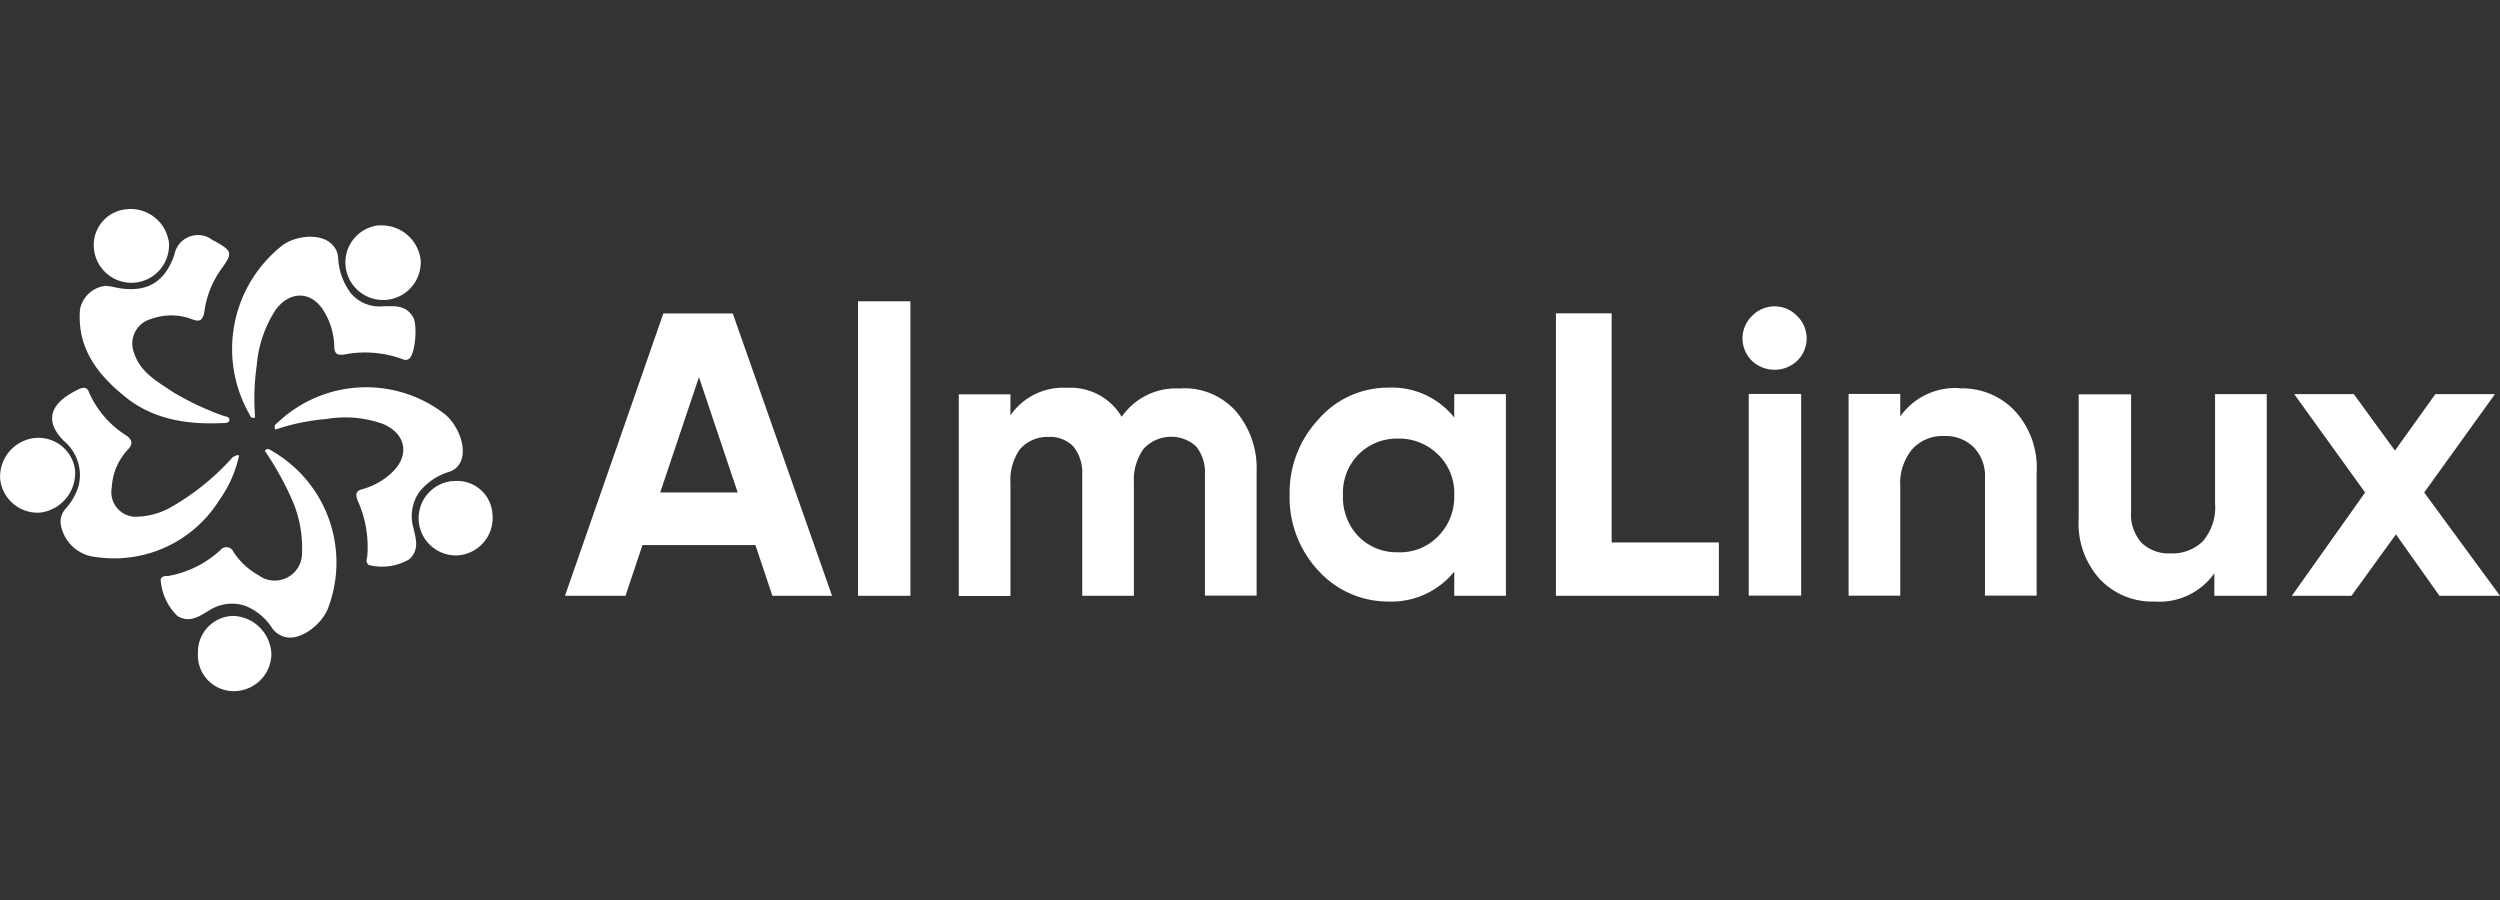 <svg xmlns="http://www.w3.org/2000/svg" width="200" height="72" viewBox="0 0 200 72"><rect x="0" y="0" width="200" height="72" fill="#333333" stroke="none"/><g transform="translate(-1746 -3028)"><rect width="200" height="72" transform="translate(1746 3028)" fill="none"/><g transform="translate(1746.002 3044.783)"><g transform="translate(-0.002 -0.066)"><path d="M103.369,38.573l-1.358-4.059H92.976l-1.358,4.059H86.776l7.869-22.587H100.2l7.942,22.587Zm-8.975-8.267h6.2l-3.1-9.227Z" transform="translate(-41.578 -7.625)" fill="#fff"/><path d="M131.785,37.676V14.115h4.193V37.676Z" transform="translate(-63.144 -6.729)" fill="#fff"/><path d="M165.019,27.452a5.5,5.5,0,0,1,4.385,1.8,7.021,7.021,0,0,1,1.683,4.842v9.935h-4.134V34.347a3.336,3.336,0,0,0-.708-2.259,2.988,2.988,0,0,0-4.207.207,4.249,4.249,0,0,0-.768,2.716v9.035h-4.133V34.361a3.339,3.339,0,0,0-.708-2.259,2.593,2.593,0,0,0-2.008-.768,2.919,2.919,0,0,0-2.259.974,4.248,4.248,0,0,0-.768,2.716V44.06H147.26V27.925h4.133v1.683a5.119,5.119,0,0,1,4.518-2.2,4.754,4.754,0,0,1,4.384,2.318A5.266,5.266,0,0,1,165,27.467Z" transform="translate(-70.558 -13.098)" fill="#fff"/><path d="M211.249,27.9h4.134V44.035h-4.134V42.1a6.467,6.467,0,0,1-5.3,2.392,7.519,7.519,0,0,1-5.551-2.45,8.586,8.586,0,0,1-2.318-6.067,8.588,8.588,0,0,1,2.318-6.068,7.328,7.328,0,0,1,5.551-2.524,6.358,6.358,0,0,1,5.3,2.391Zm-7.676,11.367h0a4.271,4.271,0,0,0,3.159,1.284,4.22,4.22,0,0,0,3.233-1.284,4.461,4.461,0,0,0,1.284-3.292,4.29,4.29,0,0,0-1.284-3.233,4.419,4.419,0,0,0-3.233-1.284,4.329,4.329,0,0,0-3.159,1.285,4.373,4.373,0,0,0-1.225,3.233A4.531,4.531,0,0,0,203.573,39.266Z" transform="translate(-94.91 -13.087)" fill="#fff"/><path d="M243.438,34.292h8.577v4.266H238.98v-22.6h4.458Z" transform="translate(-114.506 -7.611)" fill="#fff"/><path d="M270.2,19.959a2.608,2.608,0,0,1-1.8-.708,2.5,2.5,0,0,1,0-3.6,2.5,2.5,0,0,1,3.6,0,2.5,2.5,0,0,1,0,3.6,2.608,2.608,0,0,1-1.8.708Zm-2.067,18.07h0V21.892h4.193V38.028Z" transform="translate(-128.234 -7.096)" fill="#fff"/><path d="M292.849,27.48a5.771,5.771,0,0,1,4.384,1.8,6.677,6.677,0,0,1,1.742,4.9v9.876h-4.133V34.64a3.275,3.275,0,0,0-.9-2.45,3.173,3.173,0,0,0-2.318-.9,3.287,3.287,0,0,0-2.583,1.033,4.263,4.263,0,0,0-.974,3.026v8.71h-4.134V27.922h4.133v1.8a5.383,5.383,0,0,1,4.783-2.258Z" transform="translate(-136.045 -13.125)" fill="#fff"/><path d="M330.126,28.372h4.193V44.507h-4.193v-1.8a5.382,5.382,0,0,1-4.783,2.259,5.769,5.769,0,0,1-4.385-1.8,6.649,6.649,0,0,1-1.683-4.9V28.387h4.192v9.36a3.4,3.4,0,0,0,.842,2.524,3.132,3.132,0,0,0,2.318.842,3.462,3.462,0,0,0,2.583-.974,4.181,4.181,0,0,0,.974-3.041v-8.71h-.059Z" transform="translate(-152.979 -13.56)" fill="#fff"/><path d="M368.665,44.508h-4.842l-3.484-4.916-3.558,4.916h-4.768l5.861-8.267L352.2,28.372h4.768l3.292,4.517,3.234-4.517h4.768L362.6,36.241Z" transform="translate(-168.665 -13.56)" fill="#fff"/><path d="M67.008,41.737a2.818,2.818,0,0,1,3.16,2.642,3,3,0,0,1-2.776,3.292,2.981,2.981,0,0,1-.384-5.949Z" transform="translate(-30.77 -19.957)" fill="#fff"/><path d="M30.4,65.408a2.886,2.886,0,0,1,2.835-2.968,3.168,3.168,0,0,1,3.041,3.041A3.006,3.006,0,0,1,33.5,68.449,2.868,2.868,0,0,1,30.4,65.408Z" transform="translate(-14.565 -29.884)" fill="#fff"/><path d="M37.513,18.652c-.266.133-.384-.059-.458-.251A10.545,10.545,0,0,1,39.58,4.982c1.092-.9,3.16-1.092,4.06-.192a1.611,1.611,0,0,1,.517,1.166,5.146,5.146,0,0,0,.974,2.716,2.993,2.993,0,0,0,2.643,1.092c.9,0,1.8-.133,2.391.9.325.576.192,2.835-.325,3.292-.251.192-.458.059-.65,0a8.629,8.629,0,0,0-4.577-.325c-.517.059-.768-.059-.768-.65a5.661,5.661,0,0,0-.768-2.716c-.974-1.742-2.775-1.8-3.941-.192a9.584,9.584,0,0,0-1.491,4.384,18.875,18.875,0,0,0-.133,4.192Z" transform="translate(-17.102 -1.98)" fill="#fff"/><path d="M42.243,30.7a.349.349,0,0,1,.133-.517A10.28,10.28,0,0,1,55.8,29.471c1.092.9,1.8,2.776,1.225,3.868a1.494,1.494,0,0,1-.974.768,4.835,4.835,0,0,0-2.318,1.609,3.4,3.4,0,0,0-.458,2.835c.192.842.517,1.742-.325,2.525a4.332,4.332,0,0,1-3.233.458c-.25-.192-.192-.384-.133-.65a9.019,9.019,0,0,0-.767-4.518c-.192-.516-.133-.767.383-.9a5.6,5.6,0,0,0,2.392-1.358c1.417-1.358,1.092-3.1-.768-3.868a8.945,8.945,0,0,0-4.517-.384A16.651,16.651,0,0,0,42.243,30.7Z" transform="translate(-20.207 -13.05)" fill="#fff"/><path d="M32.992,36.932c.192-.192.325-.133.517,0a10.3,10.3,0,0,1,4.517,12.651c-.517,1.284-2.2,2.583-3.425,2.259a1.793,1.793,0,0,1-1.033-.709,4.553,4.553,0,0,0-2.2-1.8,3.362,3.362,0,0,0-2.834.384c-.768.458-1.551,1.033-2.525.458a4.418,4.418,0,0,1-1.358-2.967c.133-.251.384-.251.65-.251a8.331,8.331,0,0,0,4.133-2.067.608.608,0,0,1,1.033.133A5.7,5.7,0,0,0,32.475,46.9a2.182,2.182,0,0,0,3.484-1.8,9.546,9.546,0,0,0-.9-4.459,24.211,24.211,0,0,0-2.066-3.676Z" transform="translate(-11.798 -17.602)" fill="#fff"/><path d="M22.962,32.808a9.606,9.606,0,0,1-1.609,3.617,9.911,9.911,0,0,1-9.817,4.517A3.149,3.149,0,0,1,8.7,38.358a1.554,1.554,0,0,1,.384-1.284,4.892,4.892,0,0,0,1.033-1.8,3.557,3.557,0,0,0-1.166-3.617c-1.417-1.417-1.225-2.716.458-3.749a7.7,7.7,0,0,1,.708-.384c.384-.192.709-.192.842.251A7.818,7.818,0,0,0,14,31.258c.457.384.457.65.059,1.092a4.811,4.811,0,0,0-1.284,3.041A1.964,1.964,0,0,0,14.9,37.709,5.782,5.782,0,0,0,17.426,37a19.618,19.618,0,0,0,5.034-4.059c.192-.059.251-.192.517-.133Z" transform="translate(-3.835 -13.094)" fill="#fff"/><path d="M14.4,8.04a4.609,4.609,0,0,1,.768.133c2.391.457,3.868-.384,4.65-2.643a1.908,1.908,0,0,1,3.041-1.166c.059,0,.059.059.133.059,1.491.842,1.491.974.576,2.259a7.583,7.583,0,0,0-1.358,3.425c-.133.708-.383.841-1.033.576a4.681,4.681,0,0,0-3.233,0A2.034,2.034,0,0,0,16.59,13.4c.517,1.61,1.934,2.318,3.159,3.159a22.963,22.963,0,0,0,4,1.875c.192.059.517.059.458.384-.059.192-.325.192-.576.192-2.908.133-5.684-.325-7.942-2.259-2.127-1.741-3.677-3.867-3.426-6.849A2.339,2.339,0,0,1,14.39,8.025Z" transform="translate(-5.862 -1.879)" fill="#fff"/><path d="M3.241,41.076A3.013,3.013,0,0,1,.008,38.359,3.114,3.114,0,0,1,2.65,35.126,2.95,2.95,0,0,1,6,37.651a3.188,3.188,0,0,1-2.776,3.425Z" transform="translate(0.002 -16.786)" fill="#fff"/><path d="M55.771,2.453a3.135,3.135,0,0,1,3.292,2.775,3.013,3.013,0,0,1-6.009.443,2.979,2.979,0,0,1,2.716-3.233Z" transform="translate(-25.41 -1.134)" fill="#fff"/><path d="M20.428,2.478a3.01,3.01,0,0,1-5.949.9A2.876,2.876,0,0,1,17.063-.046a3.082,3.082,0,0,1,3.351,2.524Z" transform="translate(-6.926 0.066)" fill="#fff"/></g></g></g></svg>